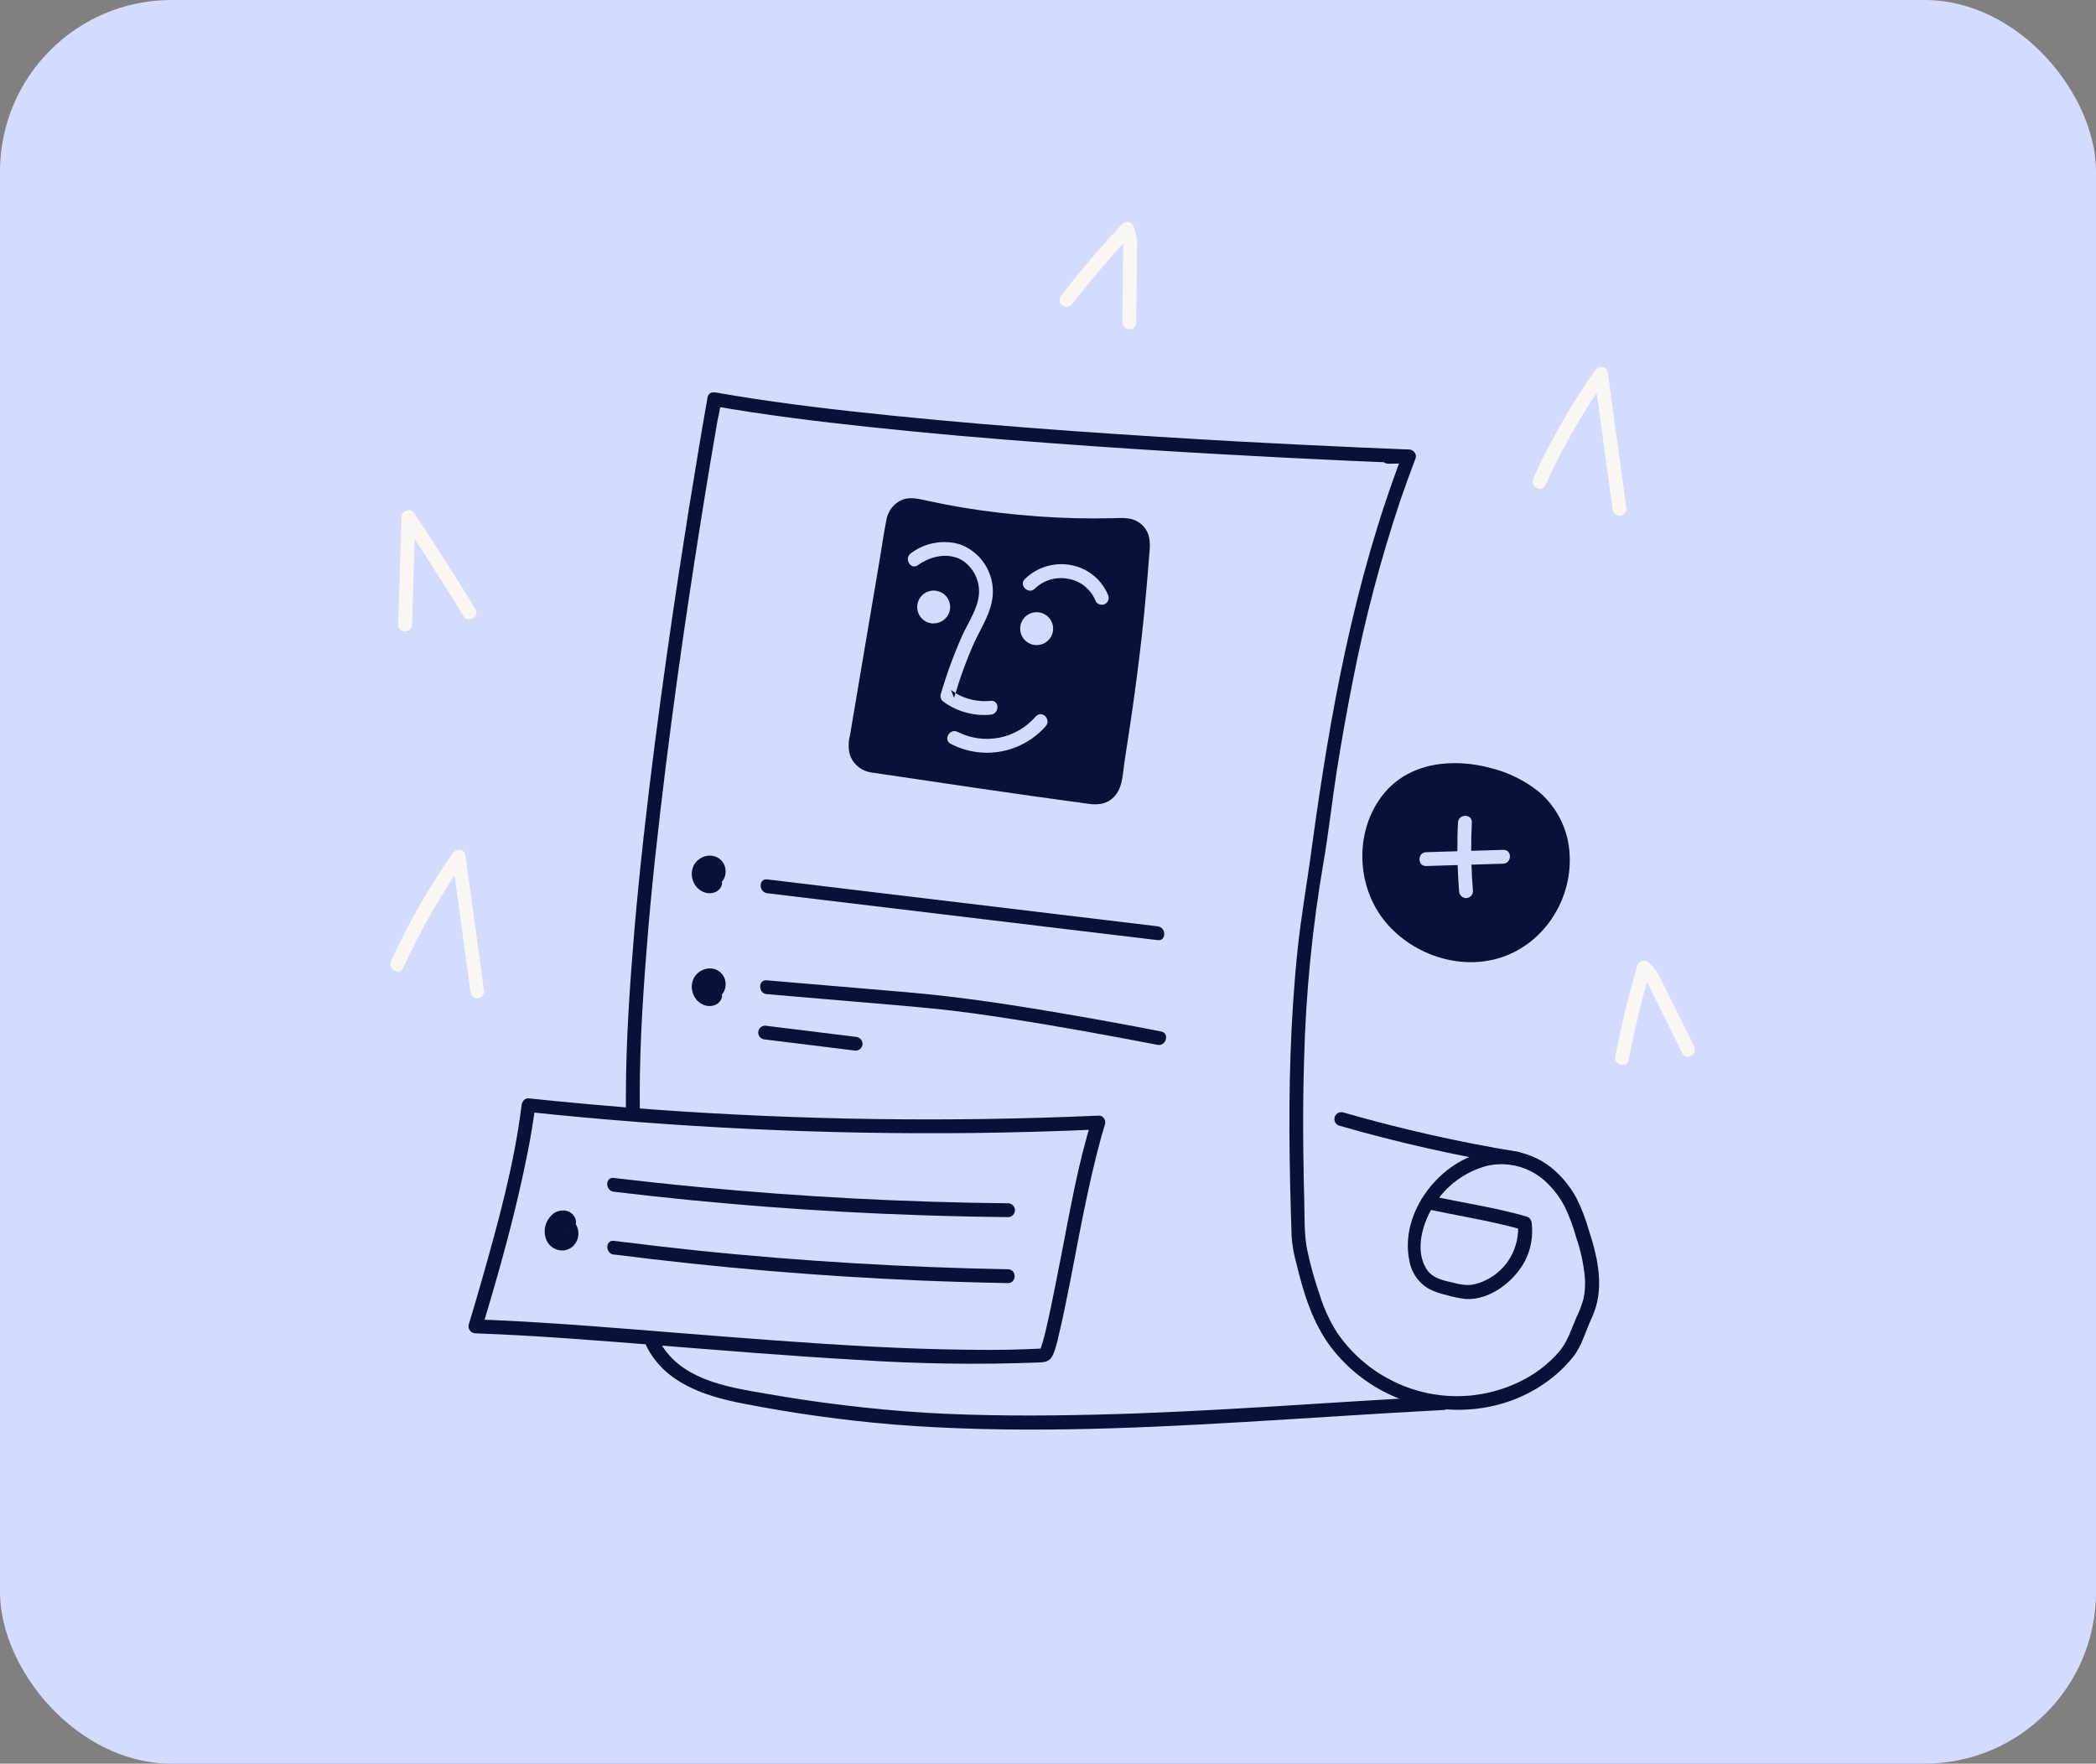 <svg xmlns="http://www.w3.org/2000/svg" width="391" height="329" viewBox="0 0 391 329" fill="none"><rect x="0" y="0" width="391" height="329" fill="#808080" stroke="none"/><rect width="391" height="329" rx="32" fill="#D4DBFF"></rect><path d="M76.862 116.556L77.483 96.456L75.071 97.101C78.982 102.97 82.778 108.91 86.459 114.922C87.321 116.341 89.56 115.043 88.69 113.624C85.009 107.606 81.213 101.657 77.302 95.777C77.154 95.54 76.933 95.358 76.673 95.256C76.413 95.154 76.126 95.139 75.857 95.212C75.587 95.285 75.348 95.444 75.176 95.663C75.003 95.882 74.906 96.151 74.898 96.43L74.278 116.53C74.226 118.189 76.811 118.189 76.862 116.53V116.556Z" fill="#FAF6F1"></path><path d="M75.201 180.579C78.421 173.532 82.282 166.795 86.736 160.453L84.367 160.143L87.812 185.307C87.903 185.636 88.121 185.916 88.418 186.085C88.715 186.254 89.067 186.299 89.397 186.21C89.716 186.103 89.983 185.879 90.142 185.584C90.302 185.289 90.344 184.944 90.259 184.619L86.813 159.464C86.641 158.243 85.004 158.364 84.453 159.155C80.013 165.497 76.164 172.23 72.952 179.272C72.272 180.776 74.494 182.083 75.183 180.579H75.201Z" fill="#FAF6F1"></path><path d="M288.256 90.558C291.47 83.511 295.329 76.773 299.783 70.433L297.422 70.123L300.868 95.287C300.97 95.607 301.191 95.875 301.487 96.035C301.782 96.196 302.129 96.236 302.453 96.147C302.78 96.048 303.056 95.828 303.225 95.532C303.393 95.236 303.441 94.886 303.358 94.556L299.912 69.392C299.748 68.18 298.103 68.292 297.551 69.091C293.098 75.429 289.239 82.164 286.025 89.209C285.336 90.713 287.567 92.02 288.256 90.515V90.558Z" fill="#FAF6F1"></path><path d="M303.822 197.721C304.913 191.99 306.28 186.347 307.922 180.794L306.018 181.559C306.957 182.281 307.431 183.579 307.94 184.602L309.852 188.462L313.823 196.492C314.556 197.988 316.787 196.681 316.054 195.194L311.79 186.597C311.11 185.23 310.446 183.854 309.757 182.496C309.204 181.275 308.372 180.201 307.328 179.358C307.156 179.26 306.964 179.203 306.766 179.19C306.569 179.178 306.371 179.21 306.188 179.284C306.005 179.359 305.841 179.474 305.709 179.62C305.576 179.767 305.479 179.942 305.424 180.132C303.799 185.714 302.432 191.356 301.324 197.059C301.013 198.684 303.503 199.38 303.822 197.747V197.721Z" fill="#FAF6F1"></path><path d="M119.368 207.737C119.204 197.67 119.79 187.594 120.591 177.57C121.453 166.092 122.754 154.641 124.166 143.181C125.51 132.383 126.995 121.608 128.62 110.856C129.866 102.586 131.176 94.327 132.548 86.079C132.979 83.534 133.413 80.993 133.849 78.454C134.125 77.298 134.33 76.127 134.461 74.946C134.457 74.894 134.457 74.843 134.461 74.791L131.928 74.447L131.988 75.247C132.135 76.889 134.719 76.897 134.573 75.247L134.512 74.447L132.876 75.694C142.558 77.413 152.327 78.6 162.105 79.649C173.226 80.844 184.365 81.798 195.521 82.632C206.082 83.423 216.652 84.113 227.231 84.704C235.357 85.168 243.487 85.584 251.619 85.95L259.182 86.268C260.327 86.386 261.478 86.432 262.628 86.406C262.682 86.397 262.738 86.397 262.792 86.406V83.827L258.976 83.904V86.483L262.792 86.406L261.612 84.815C252.61 108.303 248.121 133.097 244.744 157.891C243.883 164.416 242.703 170.881 242.031 177.441C241.368 183.863 240.963 190.336 240.739 196.758C240.515 203.18 240.489 209.654 240.584 216.085C240.627 219.429 240.704 222.782 240.808 226.126C240.851 227.673 240.902 229.221 240.954 230.76C241.077 232.398 241.366 234.02 241.815 235.6C243.134 241.145 244.874 246.888 248.397 251.453C251.351 255.272 255.195 258.312 259.596 260.308C268.779 264.478 279.84 263.85 288.196 258.021C290.199 256.636 291.987 254.965 293.503 253.061C295.114 251.015 295.76 248.349 296.863 246.011C299.447 240.603 298.138 234.835 296.354 229.358C295.788 227.362 295.039 225.422 294.115 223.564C293.079 221.628 291.718 219.883 290.092 218.406C288.424 216.905 286.438 215.801 284.283 215.175C282.127 214.55 279.857 214.42 277.643 214.795C268.753 216.248 261.026 226.126 262.904 235.127C263.086 236.256 263.525 237.329 264.186 238.263C264.848 239.198 265.715 239.969 266.72 240.517C267.672 240.987 268.679 241.337 269.718 241.558C270.908 241.907 272.123 242.16 273.353 242.314C277.936 242.632 282.562 238.97 284.552 235.093C285.602 232.946 286.012 230.544 285.733 228.172C285.722 227.892 285.624 227.623 285.452 227.401C285.281 227.179 285.045 227.016 284.776 226.934C278.806 225.215 272.664 224.355 266.608 223.005C264.989 222.653 264.3 225.137 265.928 225.49C271.958 226.814 278.126 227.734 284.096 229.419L283.148 228.172C283.362 230.353 282.897 232.547 281.819 234.455C280.74 236.364 279.099 237.895 277.118 238.841C276.227 239.28 275.269 239.57 274.284 239.701C273.226 239.738 272.169 239.599 271.157 239.288C269.184 238.875 267.056 238.428 265.988 236.537C263.895 232.961 265.462 227.94 267.521 224.759C269.763 221.186 273.273 218.588 277.351 217.486C279.331 217.03 281.395 217.078 283.352 217.627C285.309 218.175 287.096 219.206 288.549 220.624C289.899 221.924 291.027 223.433 291.892 225.094C292.768 226.911 293.475 228.805 294.003 230.751C294.858 233.191 295.41 235.726 295.648 238.299C295.755 239.628 295.671 240.966 295.398 242.271C295.051 243.525 294.584 244.743 294.003 245.908C293.038 248.134 292.392 250.387 290.772 252.235C289.248 253.976 287.464 255.472 285.483 256.671C281.564 259.009 277.11 260.306 272.547 260.437C267.983 260.568 263.462 259.529 259.415 257.419C255.416 255.362 251.993 252.342 249.457 248.633C248.06 246.443 246.964 244.074 246.2 241.592C245.255 238.883 244.481 236.118 243.883 233.313C243.254 230.296 243.383 227.123 243.306 224.045C243.228 221.122 243.168 218.191 243.134 215.268C243.056 209.31 243.09 203.352 243.28 197.394C243.604 185.276 244.79 173.195 246.829 161.244C247.846 155.466 248.457 149.603 249.37 143.8C250.266 138.126 251.274 132.469 252.394 126.829C254.599 115.545 257.531 104.415 261.172 93.507C262.091 90.819 263.059 88.142 264.076 85.477C264.127 85.287 264.134 85.087 264.096 84.894C264.058 84.7 263.975 84.517 263.856 84.361C263.736 84.204 263.581 84.076 263.405 83.988C263.228 83.9 263.033 83.854 262.835 83.853L259.019 83.93C257.356 83.973 257.356 86.552 259.019 86.509L262.835 86.432C263.178 86.432 263.506 86.296 263.749 86.054C263.991 85.812 264.127 85.484 264.127 85.142C264.127 84.8 263.991 84.472 263.749 84.23C263.506 83.988 263.178 83.853 262.835 83.853C259.854 83.741 256.874 83.612 253.902 83.483C246.258 83.145 238.617 82.769 230.978 82.357C220.641 81.784 210.283 81.13 199.906 80.397C188.758 79.588 177.62 78.677 166.498 77.542C156.583 76.536 146.685 75.393 136.821 73.777L133.591 73.227C132.833 73.089 131.868 73.562 131.954 74.465L132.014 75.264H134.599L134.538 74.465C134.426 73.132 132.273 72.59 131.997 74.129C131.454 77.164 130.929 80.216 130.421 83.259C129.105 91.088 127.851 98.92 126.656 106.755C125.025 117.444 123.517 128.151 122.133 138.874C120.669 150.291 119.368 161.725 118.369 173.185C117.507 183.579 116.766 194.007 116.758 204.435C116.758 205.536 116.758 206.636 116.758 207.737C116.758 209.387 119.342 209.396 119.342 207.737H119.368Z" fill="#0A1138"></path><path d="M269.365 260.454C247.691 261.572 226.051 263.386 204.351 263.893C193.763 264.151 183.167 264.151 172.597 263.54C162.635 262.902 152.716 261.714 142.886 259.981C135.391 258.717 126.389 257.273 122.753 249.665C122.038 248.169 119.807 249.476 120.522 250.963C123.856 257.918 131.377 260.42 138.458 261.795C147.802 263.63 157.241 264.947 166.731 265.741C188.465 267.461 210.355 266.549 232.081 265.268C244.503 264.538 256.917 263.669 269.339 263.025C270.993 262.939 271.01 260.36 269.339 260.446L269.365 260.454Z" fill="#0A1138"></path><path d="M249.835 209.989C260.591 213.09 271.522 215.556 282.57 217.374C284.198 217.641 284.896 215.156 283.259 214.881C272.211 213.067 261.281 210.604 250.524 207.505C250.197 207.425 249.853 207.475 249.563 207.645C249.273 207.814 249.06 208.09 248.971 208.413C248.881 208.736 248.921 209.082 249.082 209.376C249.244 209.67 249.513 209.89 249.835 209.989Z" fill="#0A1138"></path><path d="M212.895 97.789C211.31 96.413 209.45 96.619 207.468 96.671C205.171 96.723 202.894 96.723 200.637 96.671C195.916 96.551 191.161 96.207 186.492 95.656C181.892 95.132 177.323 94.368 172.803 93.37C170.848 92.931 169.021 92.51 167.281 93.817C166.29 94.56 165.611 95.645 165.377 96.86C164.886 99.336 164.516 101.864 164.111 104.357L161.63 118.989L159.278 132.925C159.046 134.326 158.805 135.728 158.572 137.129C158.256 138.292 158.233 139.514 158.503 140.688C158.752 141.483 159.198 142.202 159.801 142.777C160.403 143.353 161.142 143.767 161.949 143.981C162.044 144.017 162.142 144.043 162.242 144.058C175.853 146.078 189.472 148.116 203.109 149.956C204.97 150.214 206.719 149.956 208.011 148.434C209.484 146.715 209.458 144.084 209.794 141.969C210.604 136.811 211.362 131.704 212.034 126.554C212.706 121.405 213.309 116.238 213.757 111.011C213.998 108.432 214.213 105.947 214.394 103.411C214.618 101.313 214.644 99.31 212.895 97.789ZM205.883 112.773C205.559 112.86 205.214 112.819 204.919 112.659C204.624 112.499 204.401 112.232 204.298 111.914C203.845 110.869 203.133 109.957 202.228 109.264C201.324 108.57 200.257 108.118 199.129 107.95C198.037 107.753 196.912 107.821 195.851 108.147C194.79 108.473 193.823 109.048 193.03 109.825C191.816 110.968 189.989 109.145 191.204 108.002C192.322 106.907 193.691 106.1 195.192 105.65C196.693 105.201 198.281 105.123 199.818 105.423C201.377 105.708 202.835 106.389 204.054 107.399C205.273 108.409 206.212 109.715 206.779 111.191C206.867 111.52 206.822 111.869 206.655 112.165C206.487 112.461 206.21 112.679 205.883 112.773ZM184.829 130.741C186.492 130.578 186.475 133.157 184.829 133.32C181.725 133.618 178.618 132.781 176.085 130.965C175.843 130.818 175.654 130.598 175.547 130.336C175.44 130.075 175.42 129.786 175.491 129.512C176.561 125.848 177.87 122.258 179.411 118.766C180.642 115.989 182.856 112.997 182.624 109.825C182.553 108.856 182.28 107.914 181.823 107.056C181.366 106.199 180.735 105.447 179.971 104.847C177.3 102.878 173.751 103.626 171.227 105.431C169.874 106.403 168.582 104.168 169.926 103.205C171.228 102.224 172.745 101.564 174.351 101.281C175.958 100.997 177.609 101.096 179.169 101.571C181.286 102.38 183.039 103.923 184.107 105.918C185.175 107.912 185.486 110.224 184.984 112.429C184.364 115.241 182.624 117.82 181.487 120.433C180.231 123.324 179.149 126.286 178.248 129.306C180.23 130.477 182.538 130.98 184.829 130.741ZM193.254 133.638C194.348 132.383 196.166 134.214 195.08 135.461C192.924 137.912 190.005 139.57 186.792 140.169C183.579 140.767 180.258 140.272 177.36 138.762C175.879 137.997 177.188 135.779 178.661 136.536C181.069 137.756 183.82 138.131 186.468 137.599C189.116 137.067 191.507 135.659 193.254 133.604V133.638ZM190.308 117.27C190.308 116.663 190.488 116.069 190.826 115.564C191.164 115.06 191.645 114.666 192.206 114.434C192.768 114.202 193.387 114.141 193.983 114.259C194.58 114.378 195.128 114.67 195.558 115.099C195.988 115.529 196.281 116.075 196.4 116.671C196.518 117.266 196.457 117.883 196.225 118.444C195.992 119.005 195.598 119.484 195.092 119.822C194.586 120.159 193.992 120.339 193.383 120.339C192.568 120.339 191.786 120.015 191.209 119.44C190.632 118.864 190.308 118.084 190.308 117.27ZM174.173 116.307C173.565 116.307 172.97 116.127 172.464 115.789C171.959 115.452 171.564 114.973 171.332 114.412C171.099 113.851 171.038 113.234 171.157 112.639C171.275 112.043 171.568 111.497 171.998 111.067C172.428 110.638 172.976 110.346 173.573 110.227C174.17 110.109 174.788 110.17 175.35 110.402C175.912 110.634 176.392 111.028 176.73 111.532C177.068 112.037 177.248 112.631 177.248 113.238C177.242 114.047 176.914 114.821 176.338 115.391C175.762 115.961 174.984 116.281 174.173 116.281V116.307Z" fill="#0A1138"></path><path d="M177.981 130.165C178.067 129.864 178.153 129.563 178.248 129.262C177.955 129.09 177.671 128.91 177.387 128.704L177.981 130.165Z" fill="#0A1138"></path><path d="M143.092 166.626L199.741 173.434L215.954 175.377C217.608 175.575 217.59 172.996 215.954 172.798L159.313 165.998L143.126 164.046C141.481 163.849 141.498 166.436 143.126 166.626H143.092Z" fill="#0A1138"></path><path d="M143.039 185.453L166.057 187.413C171.278 187.852 176.472 188.324 181.658 189.047C190.979 190.345 200.257 191.97 209.509 193.689C211.646 194.084 213.782 194.491 215.919 194.91C217.538 195.228 218.236 192.743 216.608 192.417C210.756 191.27 204.892 190.196 199.017 189.193C189.067 187.473 179.1 185.943 169.038 185.083L143.039 182.874C141.377 182.728 141.394 185.315 143.039 185.453Z" fill="#0A1138"></path><path d="M142.73 193.913L159.614 195.993C159.957 195.993 160.286 195.857 160.528 195.615C160.77 195.374 160.906 195.046 160.906 194.704C160.898 194.364 160.759 194.041 160.518 193.801C160.278 193.561 159.954 193.423 159.614 193.414L142.73 191.333C142.388 191.336 142.06 191.472 141.818 191.714C141.577 191.955 141.44 192.282 141.438 192.623C141.446 192.962 141.585 193.285 141.826 193.525C142.066 193.765 142.39 193.904 142.73 193.913Z" fill="#0A1138"></path><path d="M134.977 182.109C134.709 181.646 134.319 181.267 133.85 181.01C133.381 180.754 132.85 180.631 132.315 180.656C131.765 180.679 131.229 180.833 130.751 181.105C130.272 181.377 129.867 181.76 129.567 182.221C129.288 182.679 129.116 183.195 129.064 183.729C129.012 184.264 129.081 184.803 129.266 185.307C129.442 185.861 129.757 186.362 130.18 186.762C130.604 187.162 131.122 187.448 131.686 187.594C132.211 187.718 132.76 187.694 133.271 187.525C133.594 187.411 133.888 187.23 134.133 186.992C134.384 186.73 134.567 186.412 134.667 186.063C134.71 185.888 134.71 185.706 134.667 185.53C134.776 185.408 134.874 185.275 134.96 185.135C135.223 184.674 135.363 184.154 135.366 183.624C135.369 183.094 135.235 182.572 134.977 182.109Z" fill="#0A1138"></path><path d="M134.977 161.063C134.708 160.602 134.318 160.223 133.849 159.967C133.38 159.711 132.85 159.588 132.315 159.61C131.765 159.633 131.229 159.787 130.751 160.059C130.273 160.331 129.867 160.714 129.567 161.175C129.288 161.635 129.116 162.153 129.064 162.688C129.012 163.224 129.081 163.764 129.266 164.27C129.444 164.823 129.759 165.322 130.182 165.72C130.606 166.118 131.123 166.403 131.687 166.548C132.211 166.676 132.761 166.652 133.272 166.479C133.594 166.366 133.888 166.184 134.133 165.946C134.382 165.687 134.565 165.371 134.667 165.026C134.71 164.848 134.71 164.663 134.667 164.485C134.776 164.362 134.874 164.23 134.96 164.089C135.223 163.629 135.363 163.109 135.366 162.579C135.369 162.048 135.235 161.527 134.977 161.063Z" fill="#0A1138"></path><path d="M204.884 208.115C177.23 209.346 149.527 208.964 121.917 206.972C114.13 206.398 106.354 205.705 98.589 204.891C97.84 204.814 97.375 205.553 97.297 206.181C95.936 217.211 92.921 228.095 89.888 238.764C89.096 241.549 88.281 244.326 87.442 247.094C87.392 247.286 87.387 247.486 87.426 247.68C87.466 247.874 87.549 248.057 87.669 248.214C87.789 248.371 87.944 248.499 88.121 248.588C88.298 248.677 88.493 248.725 88.691 248.728C100.002 249.132 111.296 250.052 122.581 250.946C135.012 251.934 147.434 252.966 159.882 253.671C171.219 254.436 182.589 254.6 193.944 254.161C195.357 254.092 195.994 253.791 196.528 252.51C196.883 251.56 197.171 250.586 197.39 249.596C198.251 246.02 198.975 242.4 199.69 238.789C201.413 229.9 203.015 220.933 205.41 212.19C205.634 211.373 205.875 210.557 206.125 209.74C206.625 208.158 204.126 207.479 203.635 209.061C201.051 217.28 199.612 225.868 197.95 234.302C197.166 238.282 196.399 242.263 195.529 246.226C195.227 247.576 194.926 248.925 194.547 250.249C194.418 250.696 194.28 251.109 194.125 251.565C193.97 252.02 194.125 251.453 194.039 251.762C193.953 252.072 193.78 251.969 194.039 251.814C194.125 251.762 194.9 251.548 194.082 251.573L192.212 251.659C190.929 251.711 189.628 251.754 188.362 251.78C185.674 251.837 182.983 251.837 180.29 251.78C174.518 251.728 168.746 251.513 162.983 251.221C150.776 250.593 138.587 249.613 126.397 248.642C115.086 247.739 103.767 246.793 92.43 246.269L88.683 246.114L89.923 247.748C93.205 236.924 96.263 225.98 98.451 214.881C99.02 211.984 99.511 209.078 99.873 206.146L98.581 207.436C126.119 210.355 153.805 211.664 181.496 211.356C189.301 211.264 197.103 211.044 204.902 210.694C206.556 210.617 206.564 208.038 204.902 208.115H204.884Z" fill="#0A1138"></path><path d="M105.109 229.883L105.118 229.892L105.109 229.883Z" fill="#0A1138"></path><path d="M107.41 228.361C107.471 228.11 107.471 227.847 107.41 227.596C107.282 227.068 106.974 226.6 106.539 226.274C106.103 225.947 105.567 225.783 105.023 225.808C104.51 225.812 104.005 225.939 103.55 226.177C103.076 226.459 102.675 226.848 102.379 227.312C101.095 229.032 101.388 231.946 103.481 232.935C104.012 233.21 104.614 233.32 105.208 233.251C105.802 233.182 106.362 232.937 106.815 232.548C107.184 232.215 107.472 231.803 107.658 231.343C107.845 230.883 107.925 230.387 107.892 229.891C107.863 229.349 107.697 228.823 107.41 228.361ZM105.144 229.891H105.23L105.144 229.952V229.891ZM104.395 230.416L104.498 230.51C104.475 230.49 104.454 230.467 104.438 230.442L104.395 230.416Z" fill="#0A1138"></path><path d="M114.517 234.018C133.538 236.448 152.64 238.067 171.821 238.875C177.22 239.099 182.621 239.259 188.025 239.357C189.688 239.357 189.688 236.778 188.025 236.778C168.838 236.422 149.696 235.276 130.601 233.339C125.231 232.766 119.87 232.144 114.517 231.473C112.881 231.267 112.889 233.846 114.517 234.052V234.018Z" fill="#0A1138"></path><path d="M114.5 222.309C133.539 224.601 152.651 226.063 171.839 226.693C177.243 226.877 182.644 226.994 188.043 227.046C188.386 227.046 188.714 226.91 188.957 226.668C189.199 226.426 189.335 226.098 189.335 225.756C189.335 225.414 189.199 225.086 188.957 224.844C188.714 224.603 188.386 224.467 188.043 224.467C168.861 224.278 149.711 223.275 130.592 221.458C125.228 220.953 119.864 220.38 114.5 219.738C112.855 219.541 112.864 222.128 114.5 222.317V222.309Z" fill="#0A1138"></path><path d="M292.813 159.619C292.74 157.341 292.191 155.103 291.2 153.049C290.209 150.995 288.798 149.171 287.058 147.695C284.452 145.608 281.425 144.107 278.185 143.293C271.164 141.384 262.937 142.107 258.079 148.133C252.755 154.727 252.91 164.811 258.036 171.466C263.058 177.974 272.276 181.223 280.184 178.558C288.092 175.893 293.2 167.855 292.813 159.619ZM280.425 161.115L274.498 161.295C274.55 162.946 274.636 164.597 274.774 166.247C274.772 166.588 274.635 166.915 274.393 167.157C274.151 167.398 273.824 167.534 273.482 167.537C273.142 167.528 272.818 167.389 272.578 167.149C272.337 166.909 272.198 166.586 272.19 166.247C272.06 164.622 271.966 162.997 271.914 161.373L266.039 161.553C264.376 161.596 264.385 159.017 266.039 158.974L271.871 158.793C271.871 157.005 271.871 155.217 271.983 153.429C272.069 151.778 274.653 151.77 274.567 153.429C274.481 155.088 274.438 156.954 274.447 158.716L280.425 158.536C282.088 158.458 282.079 161.037 280.425 161.115Z" fill="#0A1138"></path><path d="M199.863 56.892C203.418 52.307 207.188 47.888 211.174 43.635L209.15 43.334C209.684 44.469 209.52 45.87 209.511 47.091L209.468 51.441L209.382 60.142C209.382 60.484 209.518 60.812 209.761 61.054C210.003 61.295 210.332 61.431 210.674 61.431C211.017 61.431 211.346 61.295 211.588 61.054C211.83 60.812 211.967 60.484 211.967 60.142L212.061 50.745C212.061 49.232 212.061 47.727 212.104 46.214C212.19 44.785 211.943 43.354 211.381 42.036C211.28 41.866 211.143 41.721 210.978 41.612C210.813 41.504 210.625 41.434 210.429 41.408C210.233 41.382 210.034 41.402 209.847 41.464C209.659 41.527 209.489 41.631 209.348 41.77C205.368 46.017 201.598 50.438 198.037 55.035C197.805 55.282 197.676 55.608 197.676 55.946C197.676 56.285 197.805 56.611 198.037 56.858C198.28 57.097 198.608 57.231 198.95 57.231C199.292 57.231 199.62 57.097 199.863 56.858V56.892Z" fill="#FAF6F1"></path></svg>